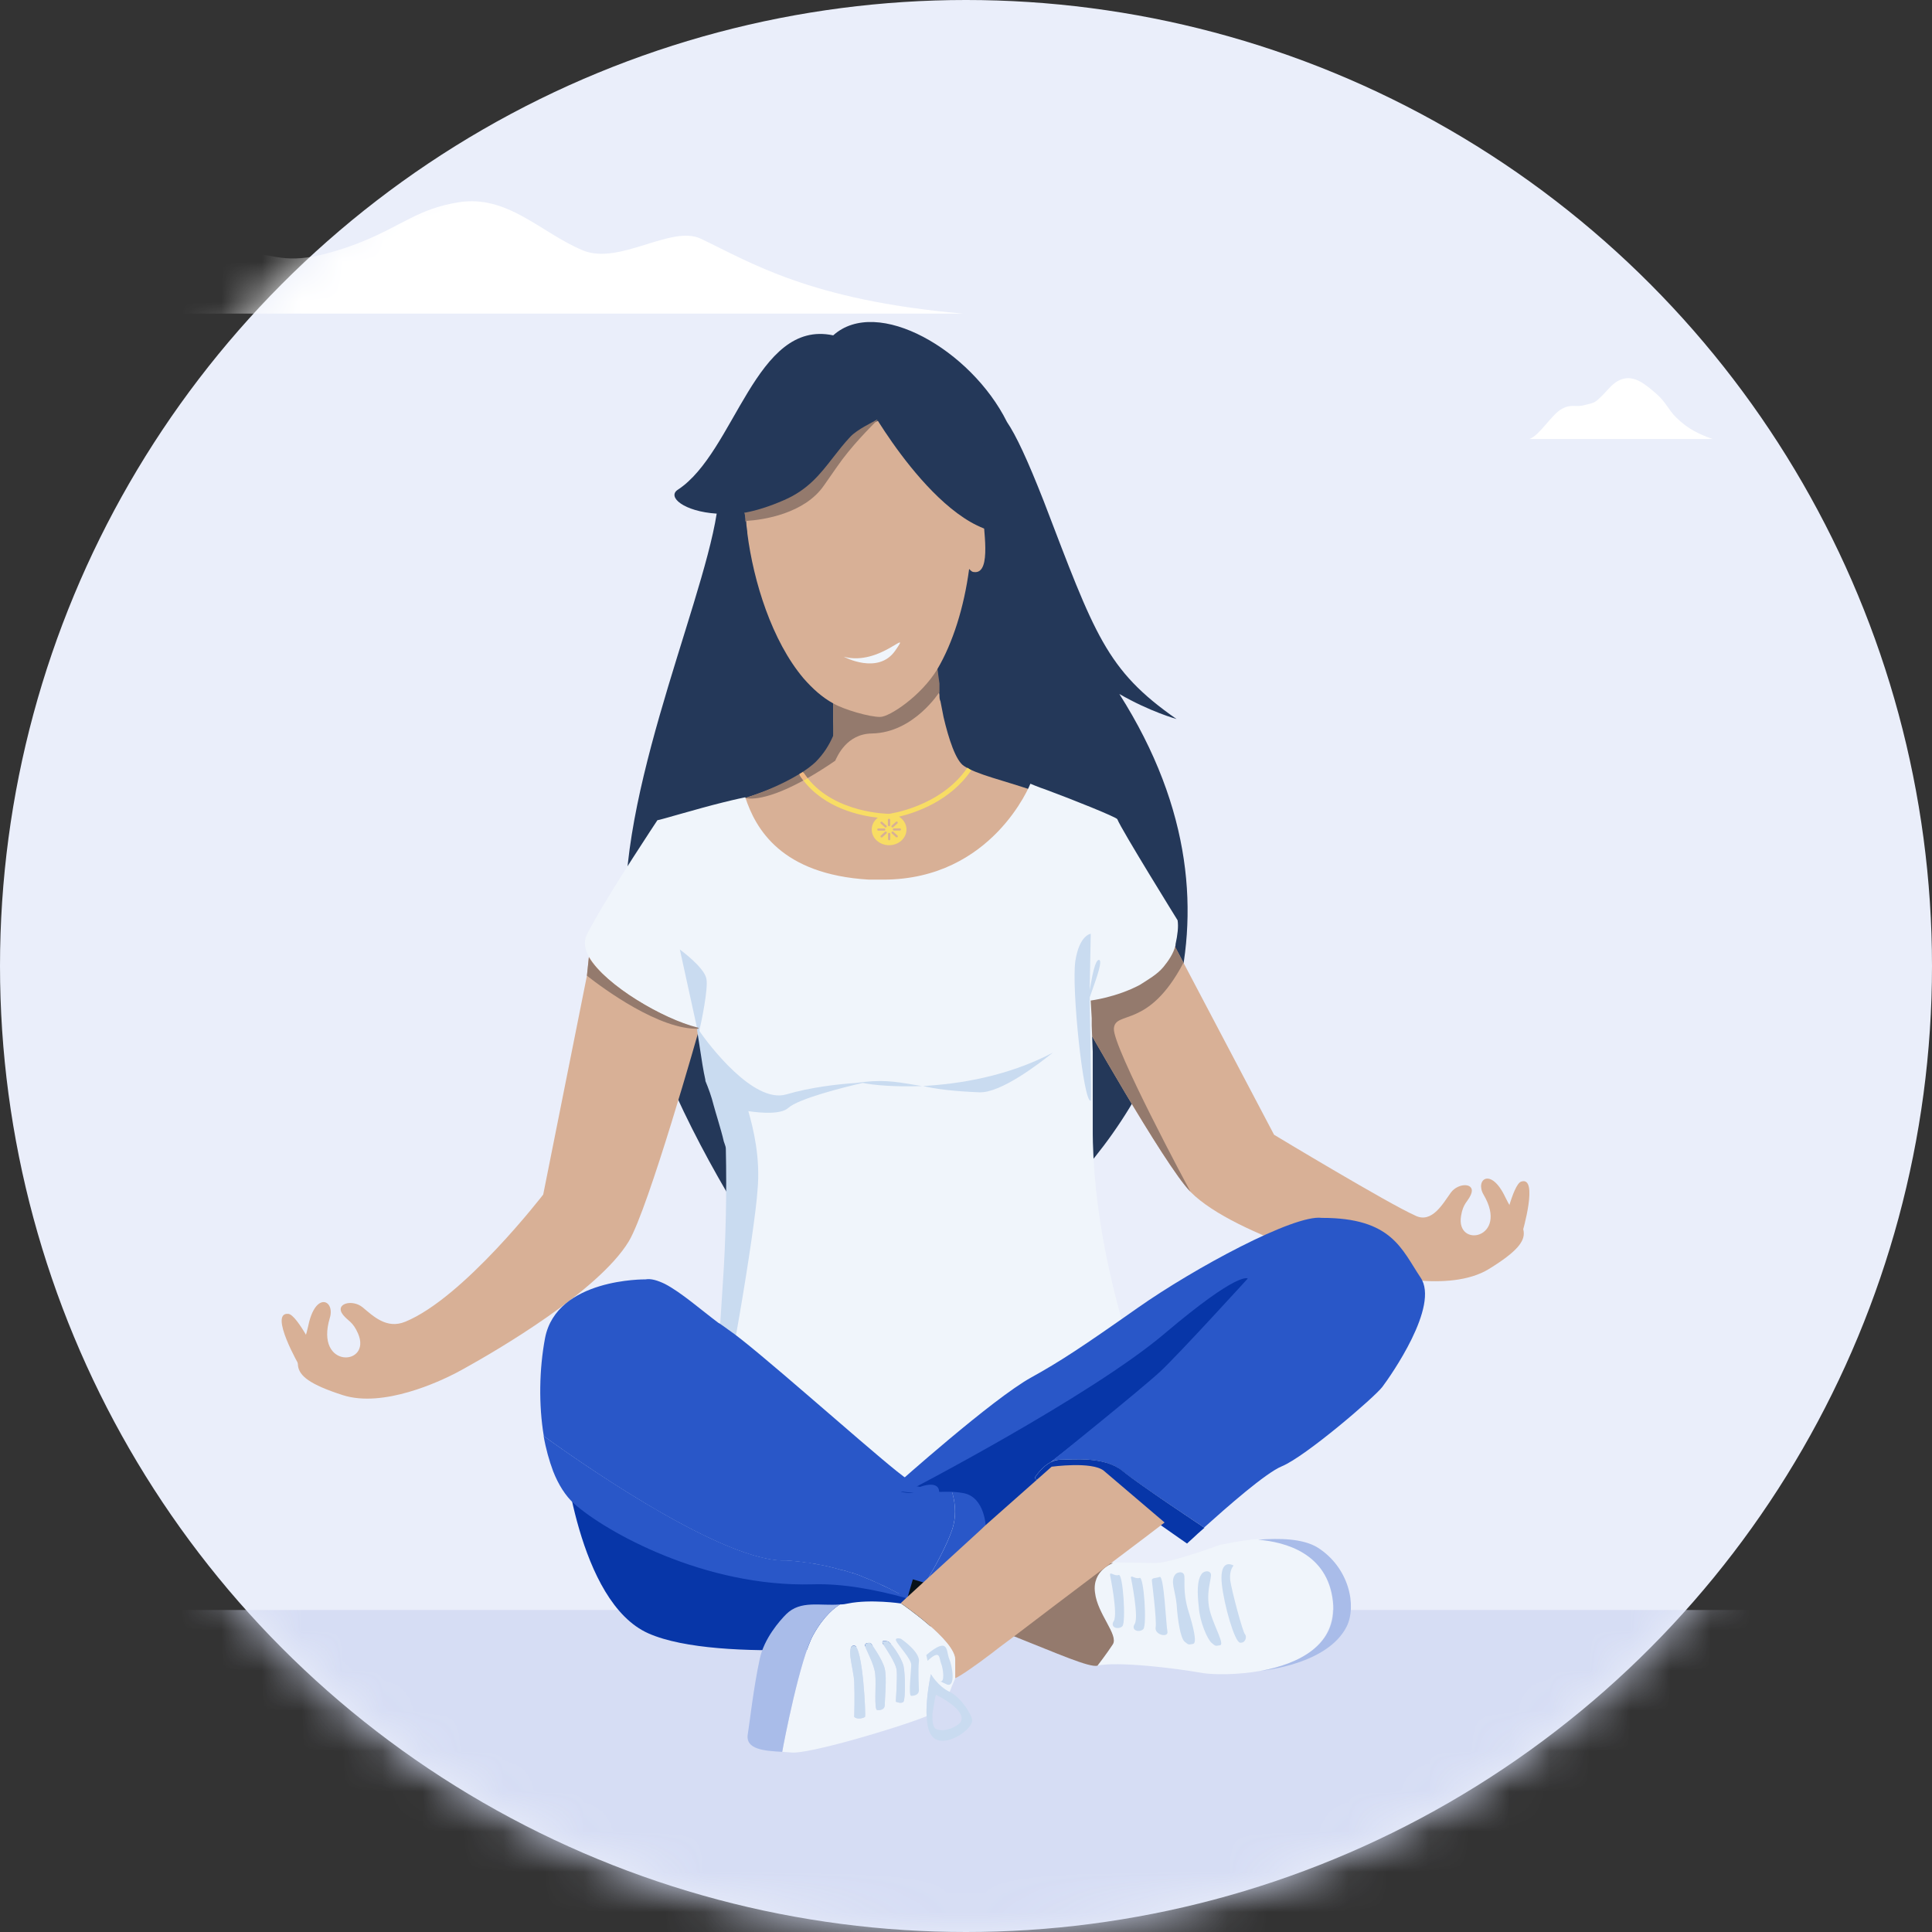 <?xml version="1.0" encoding="UTF-8"?> <svg xmlns="http://www.w3.org/2000/svg" width="48" height="48" viewBox="0 0 48 48" fill="none"><rect x="0" y="0" width="48" height="48" fill="#333333" stroke="none"/><circle cx="24" cy="24" r="24" fill="#EAEEFA"></circle><mask id="mask0_19167_27877" style="mask-type:alpha" maskUnits="userSpaceOnUse" x="0" y="0" width="48" height="48"><circle cx="24" cy="24" r="24" fill="#EAEEFA"></circle></mask><g mask="url(#mask0_19167_27877)"><path d="M38.81 10.155C38.551 10.29 38.263 10.808 38 10.907H40.278H42.547C42.224 10.788 41.954 10.676 41.641 10.369C41.451 10.182 41.39 9.991 41.156 9.788C40.887 9.554 40.612 9.316 40.296 9.421C40.042 9.506 39.936 9.727 39.686 9.941C39.584 10.028 39.483 10.031 39.373 10.063C39.142 10.129 39.058 10.025 38.81 10.155Z" fill="white"></path><path d="M5.629 6.391C4.626 6.642 3.543 7.607 2.523 7.791H10.897H23.922C20.101 7.459 18.622 6.503 17.41 5.93C16.673 5.582 15.387 6.598 14.48 6.22C13.436 5.785 12.616 4.83 11.39 5.026C10.405 5.184 9.996 5.595 9.025 5.992C8.629 6.155 8.068 6.337 7.641 6.396C6.745 6.519 6.592 6.15 5.629 6.391Z" fill="white"></path><rect x="-6" y="40" width="64" height="11.429" fill="#D6DDF4"></rect><path d="M26.083 29.962C24.941 31.05 21.005 33.433 20.701 33.355C20.396 33.277 16.206 27.707 15.597 23.46C15.14 20.17 17.425 15.171 17.806 12.761C16.994 12.709 16.562 12.346 16.842 12.166C18.264 11.234 18.771 7.919 20.701 8.332C21.792 7.348 24.128 8.695 25.017 10.482C25.245 10.819 25.524 11.414 25.931 12.45C27.201 15.765 27.479 16.646 29.231 17.864C29.231 17.864 28.572 17.682 27.81 17.242C31.465 22.994 28.419 27.76 26.083 29.962Z" fill="#243859"></path><path d="M7.443 33.942C7.443 33.942 6.669 32.602 7.162 32.642C7.394 32.661 7.916 33.75 7.916 33.75L7.443 33.942Z" fill="#D8B096"></path><path d="M17.374 25.558C17.374 25.558 16.113 30.024 15.623 30.839C14.871 32.087 12.289 33.58 11.598 33.964C11.489 34.026 11.427 34.059 11.427 34.059C11.427 34.059 11.427 34.059 11.425 34.059C11.423 34.06 11.387 34.081 11.323 34.114C10.934 34.316 9.522 34.986 8.515 34.661C6.873 34.132 7.479 33.814 7.658 32.942C7.837 32.071 8.328 32.301 8.195 32.742C7.809 34.019 9.243 33.943 8.897 33.135C8.767 32.833 8.65 32.825 8.525 32.67C8.299 32.389 8.754 32.266 9.013 32.483C9.274 32.7 9.605 33.026 10.063 32.84C11.517 32.25 13.496 29.678 13.496 29.678L14.582 24.241L14.63 23.784L14.632 23.771L17.325 25.527L17.351 25.543L17.374 25.558Z" fill="#D8B096"></path><path d="M18.873 12.502C18.873 12.502 19.636 15.689 18.416 16.984C17.197 18.279 17.274 20.921 17.274 20.921H26.694C26.694 20.921 26.034 17.89 25.602 16.673C25.196 15.456 25.451 19.833 25.019 18.202C24.587 16.57 23.927 13.098 23.927 13.098L18.873 12.502Z" fill="#243859"></path><path d="M34.169 31.632C34.169 31.632 30.704 30.75 29.578 29.612C29.578 29.612 29.578 29.61 29.577 29.609C28.939 28.963 26.785 25.134 26.785 25.134L26.804 25.115L26.823 25.094L28.919 22.862L28.923 22.874L29.069 23.284L29.403 23.919L31.654 28.193C31.654 28.193 34.508 29.913 35.157 30.198C35.157 30.198 35.25 31.367 34.169 31.632Z" fill="#D8B096"></path><path d="M29.577 29.609C28.939 28.963 26.785 25.134 26.785 25.134L26.804 25.115L26.823 25.094L28.919 22.862L28.923 22.874L29.069 23.284L29.403 23.919C28.527 25.588 27.698 25.091 27.674 25.559C27.65 26.022 29.518 29.501 29.577 29.609Z" fill="#947A6D"></path><path d="M37.822 30.621C37.822 30.621 38.237 29.207 37.792 29.357C37.582 29.427 37.342 30.551 37.342 30.551L37.822 30.621Z" fill="#D8B096"></path><path d="M26.592 25.046C27.475 24.618 28.233 23.005 28.433 22.55L28.176 22.171C28.129 23.003 27.269 24.401 26.621 24.994C26.615 25 26.609 25.005 26.603 25.011C26.603 25.011 26.606 25.015 26.606 25.021C26.607 25.028 26.605 25.038 26.592 25.046Z" fill="#947A6D"></path><path d="M34.17 31.632C34.17 31.632 35.989 32.145 36.993 31.527C38.39 30.667 37.761 30.51 37.4 29.747C37.041 28.983 36.639 29.307 36.86 29.683C37.502 30.774 36.16 31.029 36.3 30.206C36.352 29.896 36.46 29.863 36.539 29.692C36.685 29.38 36.237 29.37 36.046 29.63C35.855 29.891 35.577 30.412 35.158 30.199" fill="#D8B096"></path><path d="M23.57 24.263C19.507 25.299 16.918 20.248 16.918 20.248C16.918 20.248 17.07 20.195 17.35 20.144H17.375H17.4C17.426 20.144 17.451 20.144 17.476 20.119C17.527 20.119 17.552 20.093 17.603 20.093H17.628C17.831 20.041 18.161 19.937 18.492 19.834C19.151 19.627 19.913 19.315 20.269 18.979C20.472 18.773 20.65 18.539 20.701 18.332C20.726 18.229 20.701 17.917 20.701 17.917V17.736V17.476C20.421 17.321 20.193 17.114 19.964 16.854C19.177 15.922 18.72 14.446 18.568 13.254C18.568 13.176 18.542 13.073 18.542 12.995C18.542 12.943 18.517 12.866 18.517 12.788C18.517 12.788 18.517 12.788 18.542 12.788C18.822 12.736 19.151 12.632 19.507 12.478C20.345 12.115 20.599 11.493 21.157 10.898C21.309 10.716 21.513 10.588 21.69 10.51C22.375 10.172 23.086 10.276 23.137 10.276C23.67 10.924 24.051 11.701 24.127 12.4C24.279 12.452 24.457 12.581 24.432 12.762C24.407 13.047 24.66 14.264 24.204 14.213C24.154 14.213 24.128 14.188 24.078 14.135C23.951 15.093 23.671 15.974 23.29 16.622C23.29 16.778 23.315 16.932 23.315 17.088L23.341 17.269C23.341 17.322 23.341 17.373 23.366 17.425C23.391 17.554 23.417 17.684 23.442 17.814C23.569 18.358 23.747 18.902 23.95 19.031C24.255 19.238 24.94 19.393 25.626 19.627L25.906 19.783C26.363 19.939 26.693 20.042 26.693 20.042C26.693 20.042 27.631 23.226 23.57 24.263Z" fill="#D8B096"></path><path d="M20.794 11.599C21.153 11.078 21.617 10.622 21.834 10.4C21.657 10.504 21.309 10.663 21.132 10.845C20.968 11.019 20.831 11.195 20.698 11.366C20.376 11.781 20.075 12.167 19.482 12.424C19.127 12.58 18.797 12.684 18.517 12.735H18.492C18.517 12.812 18.517 12.89 18.517 12.942C18.517 12.98 18.524 12.961 18.53 12.942C18.537 12.922 18.543 12.903 18.543 12.942C18.975 12.916 19.99 12.76 20.472 12.06C20.584 11.902 20.691 11.746 20.794 11.599Z" fill="#947A6D"></path><path d="M19.851 19.235C19.886 19.29 19.922 19.342 19.96 19.391C18.902 19.97 18.521 19.824 18.521 19.824C18.981 19.679 19.475 19.465 19.851 19.235Z" fill="#947A6D"></path><path d="M23.341 16.984V17.192C23.341 17.192 22.704 18.205 21.662 18.223C21.028 18.233 20.801 18.797 20.75 18.901C20.496 19.075 20.268 19.217 20.063 19.333C20.023 19.283 19.985 19.23 19.949 19.174C20.074 19.092 20.182 19.009 20.268 18.927C20.472 18.719 20.599 18.512 20.7 18.28V17.477C20.98 17.632 21.589 17.812 21.868 17.812C22.096 17.812 22.884 17.295 23.29 16.622L23.341 16.984Z" fill="#947A6D"></path><path d="M21.639 10.171C21.639 10.171 23.695 13.798 25.447 13.176L24.305 10.768C24.28 10.767 23.239 8.773 21.639 10.171Z" fill="#243859"></path><path d="M28.952 37.37L28.697 36.982L28.621 36.878C28.52 36.826 28.139 36.878 27.606 37.007C27.351 37.059 27.047 37.136 26.717 37.214C25.169 37.577 23.086 38.069 22.045 37.887C19.404 37.447 18.262 37.395 17.805 37.395C17.729 37.395 17.653 37.395 17.628 37.395C17.603 37.395 17.577 37.395 17.577 37.395C17.577 37.395 17.603 37.033 17.653 36.541V36.516C17.653 36.438 17.679 36.334 17.679 36.231C17.755 35.246 17.881 33.666 18.009 31.905C18.085 30.817 18.11 29.651 18.085 28.537C18.06 28.331 17.933 27.916 17.78 27.449C17.729 27.242 17.653 27.061 17.577 26.827C17.501 26.568 17.425 25.921 17.375 25.661C17.375 25.636 17.375 25.636 17.375 25.609C17.375 25.609 17.375 25.584 17.375 25.557C16.537 25.35 15.039 24.494 14.633 23.77C14.531 23.589 14.506 23.433 14.557 23.278C14.582 23.2 14.658 23.071 14.759 22.89C15.216 22.061 16.333 20.378 16.333 20.378C16.384 20.378 17.323 20.093 17.957 19.937C18.262 19.86 18.516 19.808 18.516 19.808C18.77 20.585 19.404 21.725 21.588 21.854C21.715 21.854 21.816 21.854 21.944 21.854C24.661 21.854 25.6 19.471 25.6 19.471C25.6 19.471 25.778 19.549 26.007 19.627C26.641 19.861 27.734 20.3 27.759 20.352C27.86 20.612 29.257 22.864 29.257 22.864C29.282 23.02 29.257 23.227 29.206 23.46C29.206 23.46 29.206 23.46 29.206 23.485C29.155 23.692 29.029 23.873 28.901 24.029C28.749 24.211 28.52 24.34 28.317 24.47C27.734 24.78 27.098 24.858 27.098 24.858L27.123 25.299V25.48L27.149 26.128C27.149 26.128 27.149 27.034 27.149 27.63C27.149 27.785 27.149 27.914 27.149 27.992C27.123 32.189 29.23 36.489 29.23 36.489L29.407 37.214C29.358 37.24 29.409 37.577 28.952 37.37Z" fill="#F0F5FB"></path><path d="M27.073 24.858C27.073 24.858 27.124 27.345 27.099 27.345C26.921 27.423 26.616 24.547 26.717 23.873C26.819 23.226 27.099 23.2 27.099 23.2L27.073 24.599L27.082 24.548C27.133 24.262 27.206 23.848 27.302 23.848C27.405 23.848 27.241 24.307 27.135 24.605C27.11 24.674 27.088 24.736 27.074 24.78V24.858H27.073Z" fill="#C9DBF0"></path><path d="M26.158 26.153C26.15 26.159 26.128 26.177 26.095 26.202C25.834 26.407 24.871 27.161 24.33 27.138C23.696 27.112 23.264 27.06 22.934 26.982C23.822 26.931 25.016 26.75 26.158 26.153Z" fill="#C9DBF0"></path><path d="M21.436 26.905C21.69 26.958 22.223 27.009 22.908 26.983C22.841 26.973 22.777 26.961 22.717 26.952C22.205 26.866 21.894 26.814 21.258 26.907C20.852 26.932 20.142 27.01 19.532 27.191C18.719 27.425 17.602 25.947 17.373 25.611C17.424 25.404 17.601 24.549 17.55 24.317C17.5 24.032 16.891 23.591 16.891 23.591L17.322 25.559V25.611C17.346 25.761 17.368 25.906 17.389 26.044C17.433 26.336 17.473 26.601 17.525 26.83V26.855C17.601 27.037 17.677 27.244 17.728 27.451C17.763 27.579 17.8 27.702 17.834 27.816C17.895 28.024 17.949 28.207 17.982 28.357C17.989 28.378 17.996 28.397 18.002 28.414C18.019 28.462 18.033 28.5 18.033 28.539C18.058 29.652 18.033 30.818 17.957 31.906C17.883 33.175 17.784 34.349 17.706 35.274C17.676 35.633 17.648 35.956 17.626 36.232C18.058 34.859 18.768 30.456 18.82 29.574C18.896 28.771 18.719 28.046 18.592 27.606C18.948 27.659 19.405 27.684 19.582 27.528C19.837 27.294 20.979 27.009 21.436 26.905Z" fill="#C9DBF0"></path><path d="M17.374 25.558C16.395 25.604 14.971 24.547 14.582 24.241L14.63 23.784C15.062 24.494 16.476 25.315 17.325 25.527C17.334 25.529 17.34 25.53 17.349 25.533C17.349 25.533 17.349 25.537 17.351 25.543C17.353 25.55 17.36 25.558 17.374 25.558Z" fill="#947A6D"></path><path d="M22.998 39.8L22.439 40.81C22.439 40.81 17.882 41.363 16.112 40.582C14.343 39.8 13.998 36 13.998 36C14.128 36.4 14.305 36.733 14.519 36.952C15.316 37.79 17.775 39.409 20.448 39.324C21.175 39.295 21.987 39.477 22.8 39.734H22.808C22.868 39.752 22.937 39.771 22.998 39.8Z" fill="#0736A8"></path><path d="M31.321 41.512C30.732 41.617 30.158 41.608 29.89 41.568C29.216 41.447 27.764 41.27 27.258 41.383C27.258 41.383 27.495 41.093 27.64 40.852C27.794 40.618 27.265 40.103 27.189 39.547C27.113 38.992 27.64 38.815 27.64 38.815C28.054 38.823 28.52 38.831 28.726 38.831C29.001 38.831 29.805 38.566 30.294 38.388C30.325 38.38 30.745 38.284 31.243 38.235C31.908 38.292 32.979 38.565 33.101 39.772C33.233 40.876 32.253 41.343 31.321 41.512Z" fill="#F0F5FB"></path><path d="M27.648 40.853C27.495 41.087 27.266 41.384 27.266 41.384C27.06 41.433 26.264 41.078 25.209 40.66C24.619 40.426 23.962 40.169 23.273 39.944C23.273 39.944 24.054 39.413 24.352 38.053C24.367 37.989 24.375 37.932 24.39 37.868L24.512 37.916L26.907 38.817C26.907 38.817 27.243 38.826 27.633 38.834C27.641 38.834 27.648 38.834 27.656 38.834C27.656 38.834 27.129 39.01 27.205 39.566C27.266 40.104 27.794 40.619 27.648 40.853Z" fill="#947A6D"></path><path d="M23.655 38.004C23.54 38.35 23.273 38.849 23.051 39.227C22.883 39.516 22.745 39.742 22.73 39.766C22.669 39.75 22.6 39.733 22.539 39.71H22.531C22.531 39.71 22.531 39.71 22.523 39.71C22.515 39.71 22.515 39.702 22.508 39.702C22.501 39.702 22.5 39.694 22.493 39.694C22.462 39.678 22.409 39.645 22.348 39.606C22.34 39.597 22.333 39.597 22.325 39.589C22.31 39.581 22.293 39.573 22.279 39.565C22.256 39.557 22.241 39.541 22.218 39.532C22.209 39.524 22.194 39.524 22.186 39.516C22.171 39.508 22.148 39.5 22.132 39.492C22.124 39.483 22.117 39.483 22.109 39.475C22.086 39.467 22.063 39.451 22.04 39.443C21.994 39.418 21.941 39.394 21.887 39.371C21.818 39.338 21.749 39.307 21.673 39.274C21.658 39.266 21.642 39.258 21.619 39.25C21.565 39.225 21.512 39.209 21.458 39.186L21.404 39.161C21.389 39.153 21.381 39.153 21.366 39.145C21.32 39.129 21.273 39.113 21.227 39.096C21.204 39.088 21.189 39.08 21.166 39.08C21.151 39.072 21.135 39.072 21.112 39.064C21.089 39.056 21.066 39.048 21.036 39.039C21.013 39.031 20.99 39.023 20.975 39.023C20.952 39.015 20.929 39.007 20.914 39.007C20.891 38.999 20.868 38.991 20.845 38.991C20.684 38.942 20.509 38.902 20.325 38.87C20.294 38.862 20.256 38.853 20.226 38.853C20.195 38.845 20.165 38.845 20.134 38.837C20.126 38.837 20.119 38.837 20.103 38.829C20.08 38.829 20.049 38.821 20.027 38.821C20.019 38.821 20.012 38.821 20.012 38.821C19.981 38.813 19.943 38.813 19.913 38.805C19.882 38.805 19.859 38.797 19.829 38.797C19.798 38.797 19.768 38.788 19.745 38.788C19.713 38.788 19.684 38.78 19.661 38.78C19.614 38.78 19.576 38.772 19.53 38.772C19.508 38.772 19.492 38.772 19.47 38.772C19.446 38.772 19.431 38.772 19.408 38.772C17.733 38.7 14.13 36.132 13.511 35.681C13.381 34.908 13.396 34.015 13.542 33.242C13.832 31.753 16.035 31.786 16.035 31.786C16.174 31.761 16.334 31.81 16.518 31.898C16.923 32.108 17.405 32.534 17.857 32.873C17.857 32.873 17.857 32.873 17.865 32.873C17.949 32.929 18.026 32.985 18.102 33.041C18.721 33.451 21.383 35.833 22.279 36.551C22.417 36.663 22.516 36.735 22.554 36.752C22.783 36.84 23.135 36.752 23.532 36.752C23.541 36.773 23.869 37.376 23.655 38.004Z" fill="#2957C8"></path><path d="M24.536 37.858C24.527 37.922 24.513 37.987 24.498 38.043C24.199 39.403 23.266 39.934 23.266 39.934C23.09 39.879 22.907 39.822 22.73 39.766C22.745 39.733 22.884 39.516 23.052 39.226C23.274 38.849 23.541 38.35 23.656 38.003C23.87 37.376 23.541 36.781 23.526 36.756C23.656 36.756 23.794 36.764 23.931 36.797C24.498 36.908 24.536 37.858 24.536 37.858Z" fill="#2957C8"></path><path d="M22.533 39.709C21.722 39.483 20.911 39.339 20.184 39.362C17.515 39.435 15.059 38.066 14.263 37.358C14.049 37.165 13.873 36.884 13.743 36.554C13.644 36.289 13.56 35.99 13.506 35.676C14.118 36.119 17.729 38.694 19.404 38.767C19.427 38.767 19.442 38.767 19.465 38.767C19.488 38.767 19.503 38.767 19.526 38.767C19.572 38.767 19.61 38.775 19.656 38.775C19.687 38.775 19.717 38.784 19.74 38.784C19.771 38.784 19.801 38.792 19.824 38.792C19.855 38.792 19.878 38.8 19.908 38.8C19.939 38.808 19.977 38.808 20.007 38.816C20.015 38.816 20.022 38.816 20.022 38.816C20.045 38.816 20.076 38.824 20.098 38.824C20.106 38.824 20.113 38.824 20.129 38.832C20.16 38.84 20.19 38.84 20.221 38.849C20.252 38.857 20.29 38.865 20.32 38.865C20.503 38.898 20.672 38.937 20.84 38.986C20.863 38.994 20.886 39.002 20.91 39.002C20.933 39.01 20.956 39.018 20.971 39.018C20.994 39.026 21.017 39.035 21.032 39.035C21.055 39.043 21.086 39.051 21.108 39.059C21.122 39.067 21.139 39.067 21.162 39.075C21.185 39.084 21.2 39.092 21.223 39.092C21.269 39.108 21.315 39.124 21.361 39.141C21.376 39.149 21.384 39.149 21.399 39.157L21.453 39.181C21.507 39.206 21.56 39.222 21.614 39.245C21.629 39.253 21.645 39.261 21.668 39.27C21.744 39.302 21.821 39.333 21.882 39.366C21.936 39.39 21.981 39.415 22.035 39.438C22.058 39.446 22.081 39.462 22.104 39.471C22.113 39.471 22.119 39.479 22.128 39.487C22.142 39.495 22.166 39.503 22.182 39.511C22.197 39.519 22.205 39.519 22.213 39.528C22.236 39.536 22.259 39.552 22.274 39.56C22.289 39.568 22.305 39.576 22.32 39.584C22.328 39.593 22.335 39.593 22.343 39.601C22.412 39.642 22.458 39.665 22.488 39.689C22.496 39.689 22.496 39.697 22.503 39.697C22.511 39.705 22.518 39.705 22.518 39.705C22.525 39.709 22.525 39.709 22.533 39.709C22.533 39.709 22.525 39.709 22.533 39.709Z" fill="#2957C8"></path><path d="M23.266 39.935L22.73 39.774L22.539 39.718L22.531 39.71" stroke="#071219" stroke-miterlimit="10"></path><path d="M33.454 40.418C32.98 41.343 31.427 41.497 31.32 41.513C32.254 41.345 33.232 40.877 33.117 39.79C32.987 38.584 31.923 38.309 31.258 38.254C31.77 38.213 32.367 38.221 32.734 38.447C33.523 38.945 33.715 39.902 33.454 40.418Z" fill="#A9BCE9"></path><path d="M27.58 39.138C27.58 39.138 27.779 40.104 27.672 40.273C27.565 40.441 27.794 40.498 27.886 40.402C27.978 40.305 27.901 39.09 27.794 39.13C27.687 39.171 27.563 39.025 27.58 39.138Z" fill="#C9DBF0"></path><path d="M28.1 39.21C28.1 39.21 28.299 40.176 28.192 40.345C28.085 40.513 28.314 40.57 28.406 40.474C28.498 40.377 28.421 39.163 28.314 39.202C28.207 39.243 28.078 39.106 28.1 39.21Z" fill="#C9DBF0"></path><path d="M28.62 39.291C28.62 39.291 28.742 40.265 28.712 40.425C28.674 40.626 29.042 40.698 29.004 40.53C28.973 40.401 28.92 39.137 28.813 39.178C28.704 39.218 28.597 39.186 28.62 39.291Z" fill="#C9DBF0"></path><path d="M30.648 38.896C30.648 38.896 30.54 39.001 30.563 39.251C30.595 39.501 30.877 40.555 30.931 40.603C30.985 40.659 30.946 40.828 30.809 40.812C30.671 40.796 30.41 39.862 30.357 39.364C30.303 38.864 30.486 38.808 30.648 38.896Z" fill="#C9DBF0"></path><path d="M29.86 39.097C29.891 39.049 30.036 38.993 30.082 39.097C30.12 39.202 29.921 39.604 30.082 40.103C30.189 40.449 30.426 40.86 30.311 40.876C30.196 40.892 30.212 40.909 30.105 40.82C29.998 40.732 29.806 40.289 29.784 39.927C29.744 39.573 29.736 39.259 29.86 39.097Z" fill="#C9DBF0"></path><path d="M29.195 39.122C29.226 39.073 29.371 39.017 29.417 39.122C29.455 39.227 29.371 39.54 29.532 40.047C29.639 40.394 29.754 40.828 29.639 40.843C29.524 40.86 29.54 40.876 29.433 40.788C29.326 40.699 29.257 40.232 29.234 39.87C29.201 39.516 29.071 39.29 29.195 39.122Z" fill="#C9DBF0"></path><path d="M31.498 31.5C31.483 31.52 30.173 32.794 29.498 33.5C29.293 33.715 29.112 33.895 28.998 34C28.505 34.464 26.109 36.324 26.109 36.324C25.919 36.422 25.784 36.605 25.722 36.69C25.64 36.802 26.109 36.82 26.109 36.82L24.486 37.997L24.494 37.957C24.494 37.957 24.479 37.186 23.925 37.094C23.788 37.068 23.652 37.062 23.524 37.062C23.129 37.062 22.607 37.134 22.387 37.062C22.387 37.062 27.14 34.568 28.998 33C30.847 31.426 31.498 31.5 31.498 31.5Z" fill="#0736A8"></path><path d="M34.345 34.456C34.155 34.71 32.434 36.187 31.85 36.428C31.448 36.592 30.485 37.441 29.916 37.951C29.916 37.951 28.331 36.906 27.876 36.54C27.421 36.174 26.64 36.266 26.337 36.266C26.254 36.266 26.178 36.292 26.102 36.325C26.102 36.325 28.339 34.528 28.831 34.071C29.324 33.607 31 31.765 31 31.765C31 31.765 30.787 31.562 28.937 33.13C27.087 34.699 22.537 37.057 22.537 37.057C22.498 37.044 22.399 36.985 22.264 36.893C22.264 36.893 24.66 34.751 25.623 34.221C26.344 33.822 26.877 33.47 28.272 32.489C29.667 31.509 32.155 30.166 32.838 30.258C34.583 30.254 34.822 31.038 35.292 31.738C35.778 32.443 34.542 34.194 34.345 34.456Z" fill="#2957C8"></path><path d="M27.884 36.54C27.429 36.174 26.647 36.266 26.344 36.266C26.262 36.266 26.186 36.292 26.11 36.325C25.92 36.423 25.784 36.606 25.723 36.691C25.64 36.803 26.11 36.821 26.11 36.821C26.11 36.821 27.095 36.71 27.391 36.899C27.573 37.017 28.331 37.545 28.885 37.925C29.226 38.166 29.492 38.349 29.492 38.349C29.5 38.342 29.545 38.297 29.628 38.224C29.704 38.152 29.803 38.06 29.924 37.957C29.917 37.951 28.331 36.905 27.884 36.54Z" fill="#0736A8"></path><path d="M28.934 37.826C28.758 37.963 28.238 38.357 27.618 38.823C27.603 38.831 27.595 38.84 27.58 38.848C27.504 38.912 27.419 38.968 27.335 39.032C26.585 39.596 25.752 40.231 25.201 40.65C24.91 40.867 24.695 41.027 24.627 41.084C24.237 41.382 23.817 41.671 23.725 41.696C23.725 41.696 23.725 41.696 23.725 41.221C23.725 40.747 22.379 39.829 22.379 39.829L22.517 39.7L23.044 39.217L24.337 38.034L24.49 37.889L26.127 36.44C26.127 36.44 27.122 36.303 27.42 36.537C27.61 36.699 28.376 37.352 28.934 37.826Z" fill="#D8B096"></path><path d="M22.387 39.838C22.387 39.838 21.629 39.725 21.071 39.838C21.002 39.854 20.941 39.862 20.872 39.862C20.756 39.926 20.473 40.136 20.206 40.619C19.877 41.206 19.472 43.299 19.434 43.524C19.518 43.532 19.595 43.532 19.671 43.541C20.084 43.58 22.233 42.953 23.021 42.639C22.998 42.165 23.128 41.593 23.128 41.593C23.128 41.593 23.305 42.02 23.594 42.036C23.655 41.868 23.732 41.706 23.732 41.706C23.732 41.706 23.732 41.706 23.732 41.232C23.733 40.755 22.387 39.838 22.387 39.838ZM21.492 42.655C21.469 42.679 21.301 42.735 21.224 42.655C21.224 42.655 21.239 42.123 21.224 41.793C21.209 41.455 21.002 40.876 21.224 40.884C21.438 40.901 21.515 42.63 21.492 42.655ZM21.981 42.357C21.981 42.511 21.798 42.486 21.798 42.486C21.706 42.494 21.775 41.858 21.744 41.593C21.721 41.335 21.499 40.966 21.492 40.885C21.484 40.797 21.63 40.821 21.63 40.821C21.63 40.821 21.928 41.224 21.982 41.465C22.035 41.705 21.981 42.212 21.981 42.357ZM22.448 42.277C22.393 42.341 22.256 42.277 22.256 42.277C22.256 42.277 22.294 41.721 22.279 41.512C22.265 41.303 21.958 40.892 21.927 40.82C21.904 40.748 21.988 40.771 22.057 40.78C22.118 40.788 22.393 41.166 22.448 41.391C22.494 41.6 22.494 42.212 22.448 42.277Z" fill="#F0F5FB"></path><path d="M20.872 39.862C20.757 39.926 20.475 40.136 20.206 40.619C19.877 41.206 19.472 43.299 19.434 43.524C18.998 43.5 18.517 43.468 18.578 43.089C18.624 42.816 18.716 41.955 18.876 41.214C18.983 40.707 19.373 40.264 19.533 40.104C19.892 39.749 20.375 39.903 20.872 39.862Z" fill="#A9BCE9"></path><path d="M23.596 42.035C23.297 41.891 23.129 41.593 23.129 41.593C23.129 41.593 22.999 42.164 23.022 42.639C23.03 42.824 23.06 42.985 23.129 43.097C23.381 43.508 24.154 42.993 24.154 42.744C24.154 42.615 23.879 42.172 23.596 42.035ZM23.864 42.785C23.81 42.873 23.497 43.05 23.267 42.962C23.175 42.929 23.16 42.76 23.167 42.576C23.21 42.306 23.236 42.116 23.259 42.108C23.259 42.108 24.045 42.487 23.864 42.785Z" fill="#C9DBF0"></path><path d="M21.491 42.655C21.468 42.679 21.3 42.735 21.223 42.655C21.223 42.655 21.238 42.123 21.223 41.793C21.208 41.455 21.001 40.876 21.223 40.884C21.437 40.9 21.515 42.63 21.491 42.655Z" fill="#C9DBF0"></path><path d="M21.982 42.357C21.982 42.509 21.799 42.486 21.799 42.486C21.707 42.494 21.776 41.858 21.745 41.592C21.722 41.334 21.499 40.964 21.492 40.884C21.485 40.796 21.631 40.82 21.631 40.82C21.631 40.82 21.929 41.222 21.983 41.464C22.036 41.705 21.982 42.212 21.982 42.357Z" fill="#C9DBF0"></path><path d="M22.448 42.277C22.394 42.341 22.257 42.277 22.257 42.277C22.257 42.277 22.295 41.721 22.28 41.512C22.265 41.303 21.959 40.892 21.928 40.82C21.905 40.748 21.989 40.772 22.058 40.78C22.119 40.788 22.394 41.166 22.448 41.391C22.494 41.6 22.494 42.212 22.448 42.277Z" fill="#C9DBF0"></path><path d="M22.386 40.716C22.386 40.716 22.225 40.667 22.264 40.764C22.302 40.861 22.639 41.215 22.639 41.36C22.639 41.505 22.563 42.133 22.639 42.133C22.715 42.133 22.83 42.108 22.83 41.995C22.83 41.883 22.807 41.513 22.83 41.279C22.86 41.038 22.386 40.716 22.386 40.716Z" fill="#C9DBF0"></path><path d="M22.86 36.941C22.86 36.941 19.839 36.402 18.776 36.305C17.712 36.217 20.098 36.578 21.414 36.892C22.699 37.198 22.906 36.933 22.86 37.383C22.814 37.834 22.868 38.952 22.868 38.952C22.868 38.952 23.334 37.383 23.334 37.069C23.326 36.756 22.86 36.941 22.86 36.941Z" fill="#2957C8"></path><path d="M23.526 41.85C23.465 41.826 23.411 41.794 23.358 41.77C23.48 41.811 23.434 41.456 23.381 41.327C23.327 41.198 23.373 40.958 23.045 41.263L23.014 41.118C23.58 40.644 23.503 41.013 23.58 41.206C23.664 41.391 23.748 41.931 23.526 41.85Z" fill="#C9DBF0"></path><path d="M20.963 16.316C20.963 16.316 21.817 16.778 22.243 16.163C22.671 15.547 21.866 16.562 20.963 16.316Z" fill="#F0F5FB"></path><path d="M24.129 19.139L24.034 19.073C23.368 20.049 22.096 20.218 22.09 20.219C22.09 20.219 22.09 20.219 22.089 20.219C22.066 20.219 20.757 20.209 20.064 19.333C20.029 19.354 19.994 19.372 19.961 19.391C20.493 20.08 21.36 20.266 21.809 20.316C21.717 20.387 21.658 20.492 21.658 20.609C21.658 20.824 21.851 20.999 22.09 20.999C22.328 20.999 22.521 20.824 22.521 20.609C22.521 20.477 22.448 20.359 22.335 20.29C22.749 20.192 23.605 19.907 24.129 19.139ZM21.881 20.421C21.892 20.41 21.909 20.412 21.919 20.421L22.023 20.514C22.028 20.519 22.031 20.526 22.031 20.533C22.031 20.541 22.028 20.548 22.023 20.552C22.017 20.557 22.01 20.559 22.003 20.559C21.997 20.559 21.99 20.557 21.984 20.552L21.881 20.459C21.876 20.455 21.872 20.448 21.872 20.441C21.872 20.433 21.876 20.426 21.881 20.421ZM21.795 20.613V20.608C21.795 20.595 21.806 20.584 21.82 20.584H21.972C21.986 20.584 21.997 20.595 21.997 20.608V20.613C21.997 20.626 21.986 20.637 21.972 20.637H21.82C21.806 20.637 21.795 20.626 21.795 20.613ZM22.024 20.707L21.922 20.8C21.916 20.805 21.909 20.807 21.902 20.807C21.895 20.807 21.888 20.805 21.883 20.8C21.878 20.794 21.875 20.787 21.875 20.78C21.875 20.773 21.878 20.765 21.883 20.76L21.986 20.667C21.997 20.658 22.014 20.658 22.024 20.667C22.03 20.673 22.033 20.68 22.033 20.687C22.033 20.694 22.03 20.701 22.024 20.707ZM22.06 20.369C22.06 20.354 22.073 20.342 22.086 20.342H22.09C22.105 20.342 22.116 20.354 22.116 20.369V20.501C22.116 20.515 22.105 20.527 22.09 20.527H22.086C22.073 20.527 22.06 20.515 22.06 20.501V20.369ZM22.119 20.85C22.119 20.864 22.107 20.877 22.093 20.877H22.089C22.075 20.877 22.063 20.864 22.063 20.85V20.717C22.063 20.703 22.075 20.692 22.089 20.692H22.093C22.107 20.692 22.119 20.703 22.119 20.717V20.85ZM22.155 20.512L22.258 20.419C22.268 20.409 22.285 20.409 22.296 20.419C22.302 20.424 22.305 20.431 22.305 20.438C22.305 20.445 22.302 20.453 22.296 20.458L22.193 20.551C22.188 20.556 22.181 20.558 22.174 20.558C22.167 20.558 22.16 20.556 22.155 20.551C22.15 20.545 22.146 20.538 22.146 20.531C22.146 20.524 22.15 20.517 22.155 20.512ZM22.298 20.798C22.292 20.802 22.285 20.805 22.279 20.805C22.272 20.805 22.265 20.802 22.26 20.798L22.157 20.705C22.151 20.7 22.148 20.693 22.148 20.685C22.148 20.678 22.151 20.671 22.157 20.666C22.168 20.656 22.184 20.656 22.196 20.666L22.298 20.759C22.304 20.764 22.307 20.771 22.307 20.778C22.307 20.786 22.304 20.793 22.298 20.798ZM22.359 20.581C22.373 20.581 22.384 20.593 22.384 20.606V20.609C22.384 20.623 22.373 20.635 22.359 20.635H22.207C22.193 20.635 22.183 20.623 22.183 20.609V20.606C22.183 20.593 22.193 20.581 22.207 20.581H22.359ZM19.95 19.174L19.883 19.215C19.906 19.201 19.928 19.188 19.95 19.174Z" fill="#F8DD64"></path><path d="M20.063 19.333C20.029 19.354 19.994 19.372 19.961 19.391C19.923 19.342 19.886 19.29 19.852 19.235L19.883 19.215C19.906 19.201 19.927 19.188 19.949 19.174C19.985 19.229 20.023 19.283 20.063 19.333Z" fill="#F1B882"></path></g></svg> 